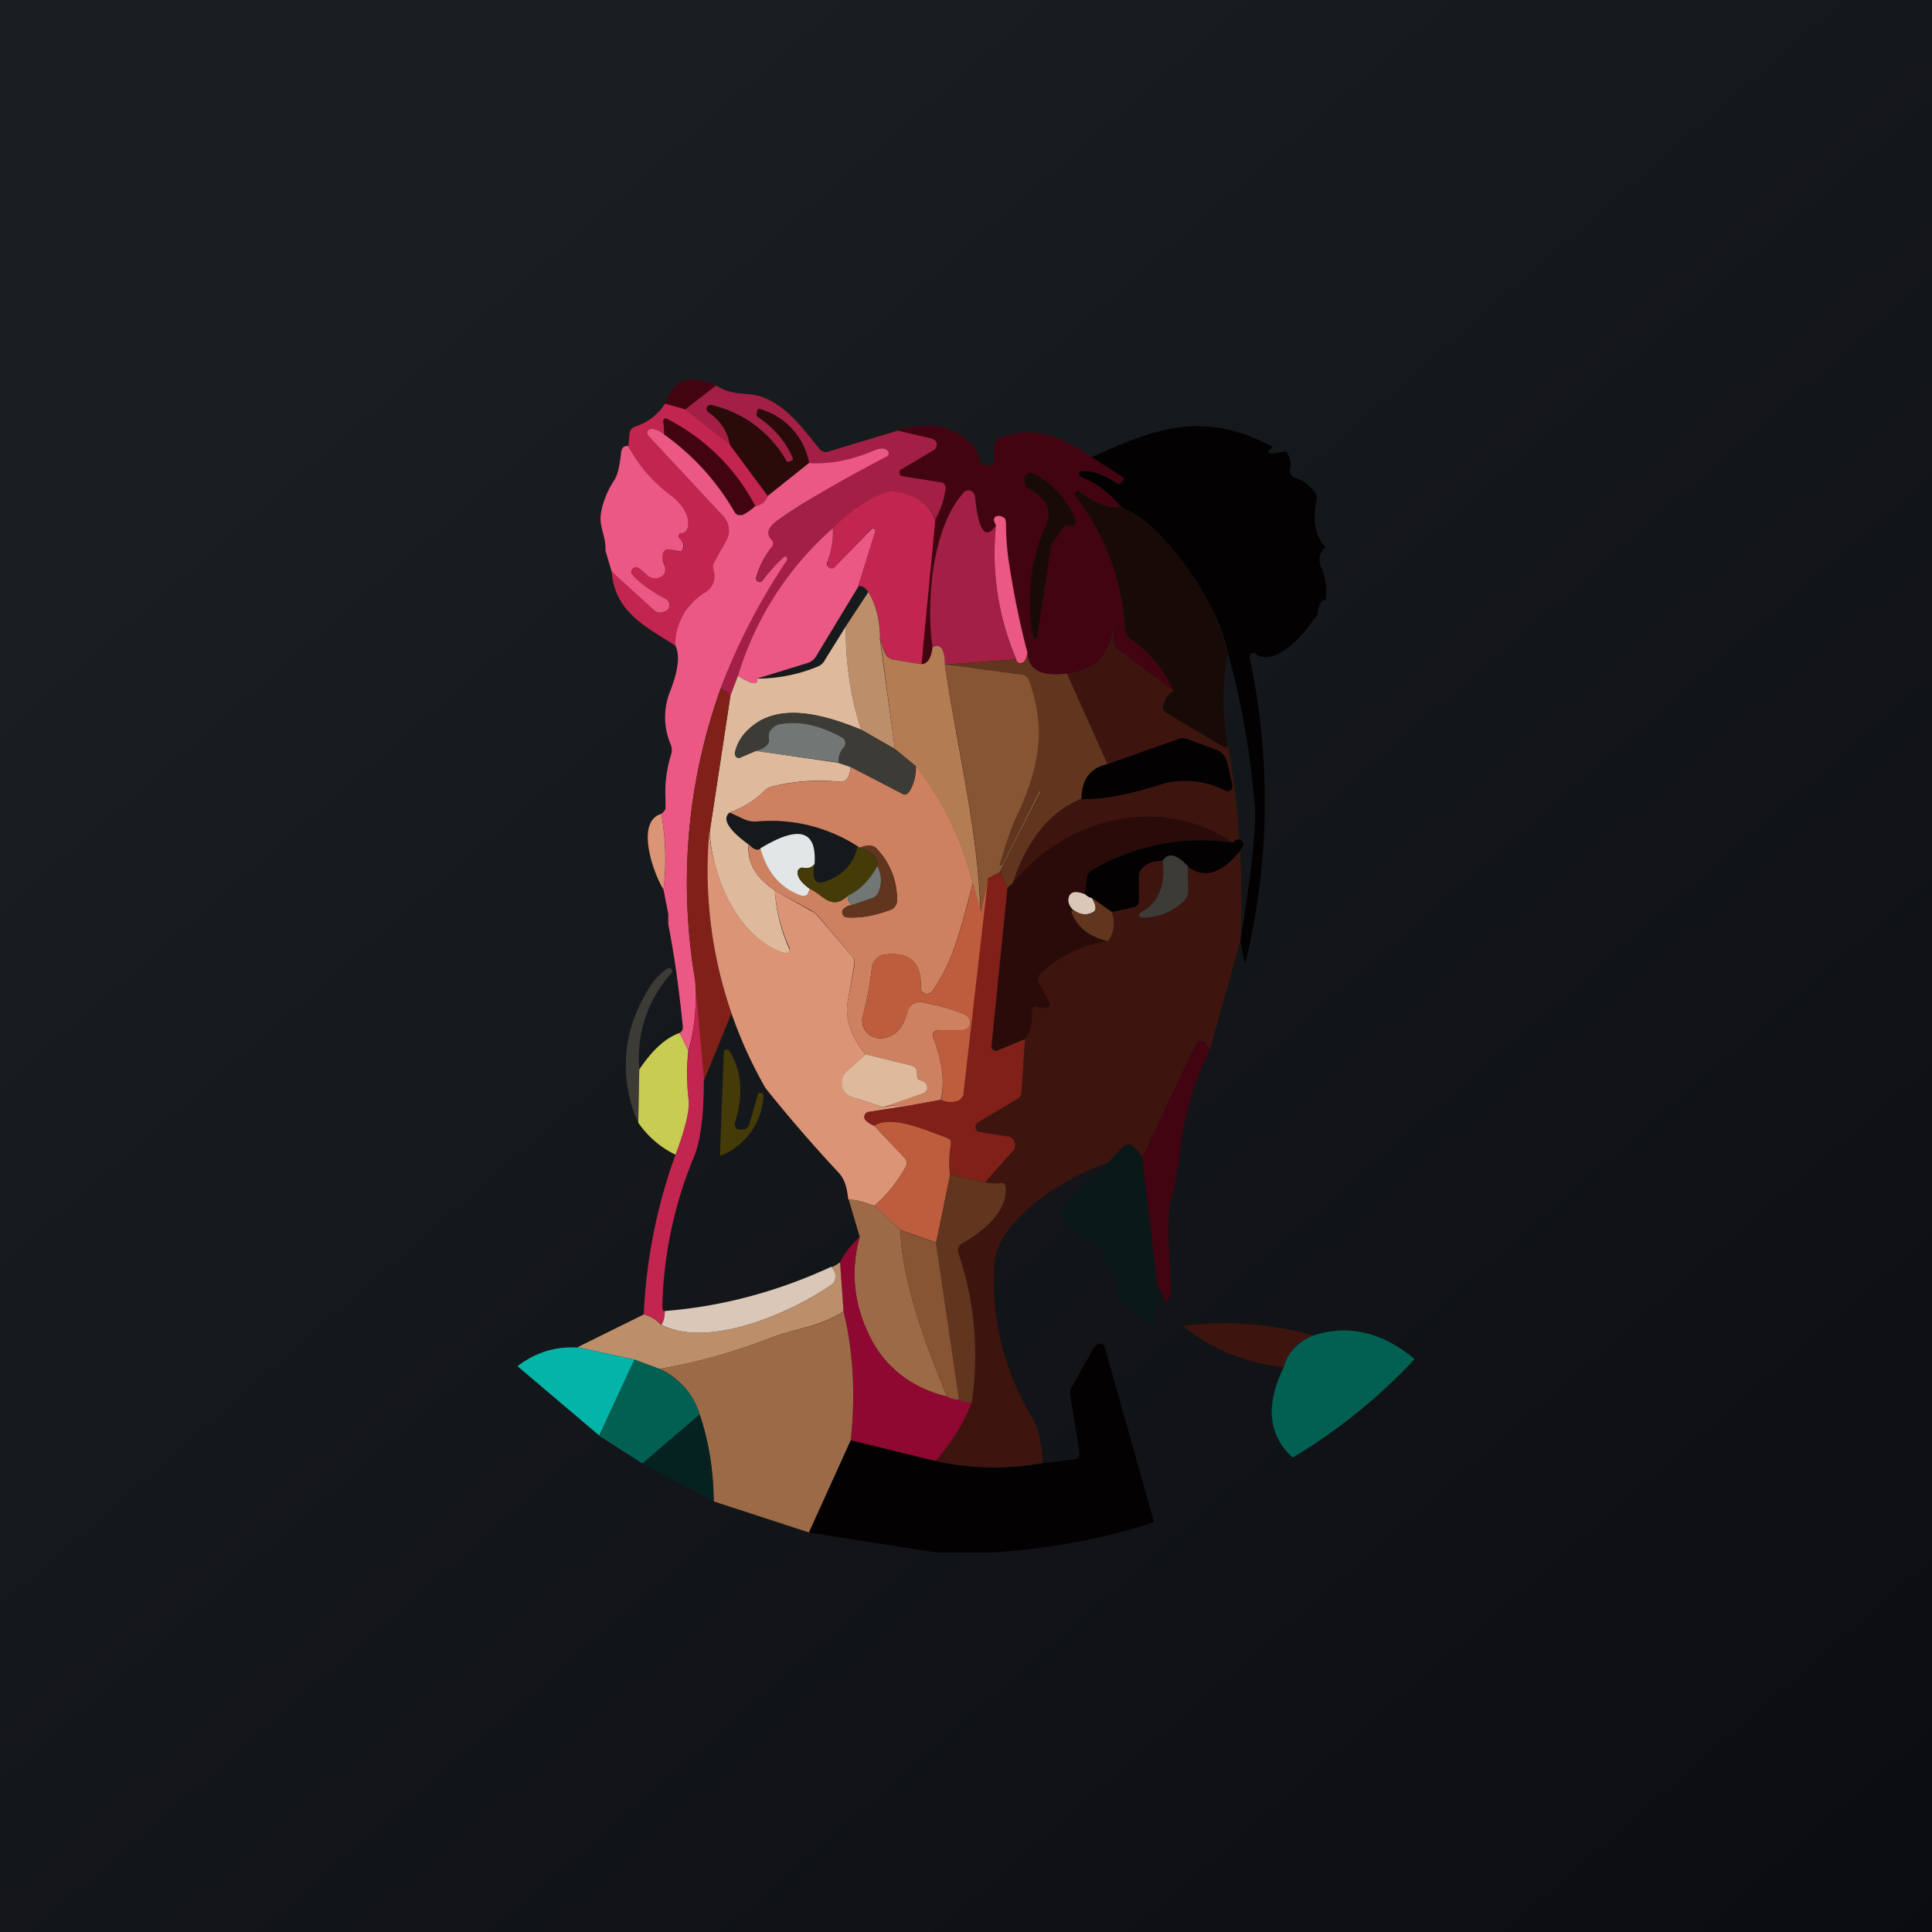 <!-- by TradingView --><svg width="56" height="56" viewBox="0 0 56 56" xmlns="http://www.w3.org/2000/svg"><path fill="url(#a)" d="M0 0h56v56H0z"/><path d="m20.75 11.17-.89.7-.58-.17c.23-.7.72-.87 1.47-.53Z" fill="#430412"/><path d="M20.75 11.17c.5.33.95.18 1.38.35.72.29 1.15.92 1.63 1.5a.23.23 0 0 0 .25.07l2.02-.61.99.23.09.06a.19.19 0 0 1-.04.28l-.95.56a.1.1 0 0 0-.04.05.1.1 0 0 0 .02.11.1.1 0 0 0 .06.03l1.13.18c.04 0 .08.03.1.06.02.04.04.08.03.12-.05.33-.16.63-.3.9-.18-.47-.59-.75-1.22-.83a.52.52 0 0 0-.28.05 4.6 4.6 0 0 0-1.48 1.03 9.23 9.23 0 0 0-2.75 4.28l-.22.58a.67.67 0 0 0-.28-.21 18.32 18.32 0 0 1 1.93-3.76.08.08 0 0 0-.08-.07 4.51 4.51 0 0 0-.65.7.1.1 0 0 1-.12.03.1.1 0 0 1-.04-.06.1.1 0 0 1 0-.07 2.44 2.44 0 0 1 .46-.9.16.16 0 0 0 0-.12.16.16 0 0 0-.02-.06c-.17-.17-.12-.36.16-.56a29.67 29.67 0 0 1 3.2-1.89.1.1 0 0 0 .02-.08.1.1 0 0 0-.02-.04c-.07-.1-.2-.1-.38-.03-.68.3-1.3.41-1.9.37A2 2 0 0 0 22 11.85a.06.06 0 0 0-.04.03l-.01.02-.02.1a.08.08 0 0 0 .04.09 2.64 2.64 0 0 1 1.02 1.22c0 .02-.01.03-.02.03l-.07.04a.09.09 0 0 1-.1 0l-.02-.04a3.35 3.35 0 0 0-2.15-1.6.1.1 0 0 0-.08.01.11.11 0 0 0-.05.06.12.12 0 0 0 0 .08c0 .03.02.05.04.06.34.24.55.55.62.95l-1.3-1.03.9-.7Z" fill="#A41F45"/><path d="m19.28 11.7.59.17 1.3 1.03 1.09 1.47a.43.43 0 0 1-.37.3 5.87 5.87 0 0 0-2.6-2.54.07.07 0 0 0-.06.05v.04l.03.38c-.15-.12-.28-.18-.38-.17-.02 0-.04 0-.06.02a.13.13 0 0 0-.05.13l.03.06 2.17 2.33a.6.6 0 0 1 .08.7l-.36.64a.2.2 0 0 0-.02.16c.1.3.01.53-.23.7-.27.18-.46.35-.55.5-.2.34-.31.68-.32 1.04-.86-.55-1.75-.97-1.84-2.14l1.23 1.12a.27.27 0 0 0 .27.05l.05-.02a.2.2 0 0 0 .1-.29.2.2 0 0 0-.08-.07c-.4-.2-.73-.44-.96-.69a.14.14 0 0 1 .02-.2.13.13 0 0 1 .07-.03c.06 0 .17.08.35.24a.33.33 0 0 0 .38.04c.06-.04.1-.09.12-.15a.26.26 0 0 0-.02-.2.53.53 0 0 1-.05-.3.18.18 0 0 1 .07-.12.17.17 0 0 1 .14-.02c.18.04.28.06.3.05.06-.01.1-.07.1-.18 0-.05-.05-.12-.14-.2a.08.08 0 0 1 .01-.12l.04-.02c.15-.02.22-.12.22-.31-.01-.29-.19-.56-.54-.82-.5-.38-.9-.84-1.2-1.4l.04-.37c0-.04.02-.08.05-.12a.22.22 0 0 1 .1-.07c.37-.12.66-.34.88-.67Z" fill="#C2254F"/><path d="m23.45 13.42-1.2.95-1.09-1.47c-.07-.4-.28-.71-.62-.95a.11.11 0 0 1 .01-.2.1.1 0 0 1 .08 0 3.35 3.35 0 0 1 2.17 1.62.09.09 0 0 0 .1 0l.07-.03.02-.03v-.03c-.2-.47-.54-.87-1.02-1.2a.08.08 0 0 1-.03-.03v-.04l.01-.1a.06.06 0 0 1 .03-.05.06.06 0 0 1 .05 0 2 2 0 0 1 1.42 1.56Z" fill="#2B0B09"/><path d="M21.89 14.67c-.14.13-.27.21-.37.25a.18.18 0 0 1-.13 0 .19.19 0 0 1-.1-.08 7.07 7.07 0 0 0-2.03-2.24l-.03-.38v-.04c0-.02.02-.03.03-.04a.07.07 0 0 1 .07 0 5.87 5.87 0 0 1 2.56 2.53Z" fill="#430412"/><path d="M36.88 12.96c-.24.2-.11.23.39.12.12.15.16.33.12.53a.2.2 0 0 0 .03.15c.02.04.07.07.11.09.21.05.4.19.57.4a.3.3 0 0 1 .06.24c-.12.64-.03 1.1.27 1.37-.17.13-.22.32-.15.55.14.3.19.63.15.98-.14 0-.22.15-.24.43l-.3.38c-.24.35-1 1.12-1.5.75a.11.11 0 0 0-.17.04v.07a19.8 19.8 0 0 1-.13 8.88l-.14-.66c.3-1.82.44-3.07.43-3.76a23.7 23.7 0 0 0-.79-4.6c-.21-1-.83-2.09-1.83-3.25a3.2 3.2 0 0 0-1.26-.96 2.86 2.86 0 0 0-1.18-.89.09.09 0 0 1-.04-.04.1.1 0 0 1 .02-.1.09.09 0 0 1 .05-.03c.34 0 .68.12 1.03.37a.08.08 0 0 0 .11-.02l.06-.07a.07.07 0 0 0 .02-.05l-.01-.03-.03-.02-.89-.58c1.87-.84 3.24-1.37 5.24-.3Z" fill="#030102"/><path d="m31.64 13.25.9.58a.07.07 0 0 1 .03.05.07.07 0 0 1-.02.05l-.06.07a.08.08 0 0 1-.1.01c-.36-.24-.7-.37-1.04-.36-.02 0-.04 0-.05.02a.1.1 0 0 0-.02.11c0 .02.02.03.04.04.43.16.83.46 1.18.88-.34.06-.75-.1-1.2-.46a.09.09 0 0 0-.12.01.1.1 0 0 0 0 .12 7.02 7.02 0 0 1 1.43 3.85.4.4 0 0 0 .17.31c.55.37.96.87 1.24 1.5l-1.63-1.22a.3.3 0 0 1-.11-.24 20.46 20.46 0 0 1 0-.48c-.06.85-.51 1.33-1.35 1.44-.74.1-1.12-.11-1.15-.61-.22-.84-.4-1.68-.53-2.52-.06-.41-.09-.82-.09-1.24a.22.22 0 0 0-.1-.18.2.2 0 0 0-.21 0c-.06.04-.05.12.02.25-.3.44-.51.16-.6-.84a.2.2 0 0 0-.05-.1.2.2 0 0 0-.2-.07.2.2 0 0 0-.1.06c-.91 1.02-1.08 3.2-.89 4.48-.04.33-.15.5-.33.5l.41-4.2c.15-.27.26-.57.3-.9a.17.17 0 0 0-.12-.18l-1.13-.18a.1.1 0 0 1-.06-.03.1.1 0 0 1-.02-.11.1.1 0 0 1 .04-.05l.95-.56a.2.2 0 0 0 .04-.29.18.18 0 0 0-.1-.05l-.98-.23c.78-.27 1.46-.17 2.02.29.2.17.32.35.33.55 0 .04.03.08.06.11s.08.05.12.05h.19c.01 0 .03 0 .04-.02a.07.07 0 0 0 .02-.04v-.46a.28.28 0 0 1 .17-.26c.93-.4 1.88-.02 2.66.55Z" fill="#430412"/><path d="M19.26 12.6c.83.6 1.51 1.34 2.03 2.24.02.04.06.07.1.09h.13c.1-.05.23-.13.37-.26.19-.03.3-.13.37-.3l1.19-.95c.6.04 1.23-.08 1.9-.37.18-.07.31-.07.39.03a.1.1 0 0 1-.04.15c-1.52.8-2.58 1.43-3.17 1.86-.28.2-.33.39-.16.56a.16.16 0 0 1 .02.18 2.44 2.44 0 0 0-.47.9.1.1 0 0 0 0 .07c.01.03.03.05.05.06a.1.1 0 0 0 .13-.03 4.52 4.52 0 0 1 .64-.7c.02 0 .04 0 .06.02a.08.08 0 0 1 0 .1 18.32 18.32 0 0 0-1.91 3.7 16.71 16.71 0 0 0-.74 8.47c.05.71-.01 1.4-.2 2.04l-.25-.52c.07-.04.1-.1.09-.2-.1-1-.23-1.98-.42-2.95v-.3l-.14-.71c.1-.71.07-1.44-.06-2.19a.57.57 0 0 0 .12-.14v-.3a3.6 3.6 0 0 1 .16-1.27.43.43 0 0 0 0-.28 2.01 2.01 0 0 1-.05-1.5c.26-.65.32-1.11.17-1.4 0-.35.11-.7.32-1.03a2 2 0 0 1 .55-.5c.25-.17.32-.4.23-.7a.21.21 0 0 1 .02-.16l.36-.64a.6.6 0 0 0-.08-.7l-2.17-2.33a.13.13 0 0 1-.03-.13c.01-.03.03-.05.05-.06a.12.12 0 0 1 .07-.02c.1 0 .22.05.37.17Z" fill="#EC5884"/><path d="M18.21 12.93c.3.56.7 1.02 1.2 1.4.35.26.53.54.54.82 0 .2-.07.3-.22.31a.07.07 0 0 0-.06.05.08.08 0 0 0 .01.08c.09.09.13.16.13.21 0 .1-.03.17-.09.18l-.3-.05a.17.17 0 0 0-.14.02.17.17 0 0 0-.07.13c-.01.12 0 .22.05.3.03.06.03.13.02.19a.26.26 0 0 1-.12.15.33.33 0 0 1-.39-.04c-.17-.16-.28-.24-.34-.24-.03 0-.05.01-.07.03a.13.13 0 0 0-.05.06.14.14 0 0 0 .03.14c.23.25.55.48.96.69a.2.2 0 0 1 .08.08.2.2 0 0 1-.01.21.2.2 0 0 1-.09.07l-.05.02a.27.27 0 0 1-.27-.05l-1.23-1.12-.18-.61c.02-.42-.2-.7-.13-1.09.06-.35.2-.67.39-.96.09-.14.15-.4.19-.76.01-.16.08-.24.21-.22Z" fill="#EC5884"/><path d="m30.82 15.3-.32.45a.23.23 0 0 0-.04.1l-.39 2.59c0 .02 0 .03-.02.05a.07.07 0 0 1-.1 0 5.47 5.47 0 0 1 .34-3.22c.23-.44.08-.8-.45-1.09a.3.3 0 0 1-.12-.13.31.31 0 0 1-.02-.19v-.02a.18.18 0 0 1 .1-.12.17.17 0 0 1 .14 0 2.55 2.55 0 0 1 1.25 1.39.15.15 0 0 1-.05.1.14.14 0 0 1-.05.03c-.02.01-.05 0-.1-.01h-.1a.16.16 0 0 0-.07.06Z" fill="#180B07"/><path d="m27.11 15.07-.4 4.18-.8-.13a.32.32 0 0 1-.23-.15 1.53 1.53 0 0 1-.17-.49c0-.5-.12-.95-.34-1.32-.1-.14-.2-.2-.3-.16l.5-1.6v-.05a.07.07 0 0 0-.02-.03.07.07 0 0 0-.08 0l-1.07 1.11a.13.13 0 0 1-.22-.06v-.09c.13-.28.18-.6.16-.97.43-.45.93-.8 1.48-1.03a.52.52 0 0 1 .28-.05c.63.08 1.04.36 1.21.84Z" fill="#C2254F"/><path d="M32.5 14.7c.42.16.84.48 1.26.96a7.67 7.67 0 0 1 1.83 3.26 7.33 7.33 0 0 0 0 2.68.1.1 0 0 1-.03.05.09.09 0 0 1-.1 0l-1.68-1a.15.15 0 0 1-.06-.07.17.17 0 0 1-.01-.1c.04-.22.14-.37.3-.45a3.46 3.46 0 0 0-1.23-1.5.4.4 0 0 1-.17-.3 7.02 7.02 0 0 0-1.44-3.86.1.1 0 0 1 .01-.12.09.09 0 0 1 .12 0c.45.35.85.5 1.2.45Z" fill="#180B07"/><path d="M28.87 15.23a7.84 7.84 0 0 0 .58 3.88l-2.02.15a.5.5 0 0 1-.04.03c0-.47-.12-.65-.36-.53-.19-1.28-.02-3.46.9-4.48a.2.2 0 0 1 .2-.06.2.2 0 0 1 .09.07.2.2 0 0 1 .04.1c.1 1 .3 1.28.61.84Z" fill="#A41F45"/><path d="M29.78 18.92a.61.61 0 0 1-.08.24.14.14 0 0 1-.14.06c-.07-.01-.1-.05-.1-.1a7.84 7.84 0 0 1-.59-3.89c-.07-.13-.08-.2-.02-.25a.2.2 0 0 1 .2 0c.04.01.07.04.09.07l.02.11c0 .42.03.83.1 1.24.13.84.3 1.68.52 2.52ZM24.88 17l-1.23 2.03a.43.43 0 0 1-.25.19l-1.46.45c.05.2-.14.18-.55-.08a9.23 9.23 0 0 1 2.75-4.28c.02.36-.04.69-.16.97a.14.14 0 0 0 .05.17.13.13 0 0 0 .17-.02l1.07-1.1a.07.07 0 0 1 .1.02v.05l-.5 1.6Z" fill="#EC5884"/><path d="m25.5 18.48.44 3.23-.98-.56a9.23 9.23 0 0 1-.44-3l.65-.99c.22.37.33.81.34 1.32Z" fill="#BC8E69"/><path d="M34.02 20.03c-.17.08-.27.23-.31.45v.1c.02.03.04.06.07.07l1.68 1a.09.09 0 0 0 .13-.05 25.4 25.4 0 0 1 .36 5.68l-.88 3.14-.1-.16a.19.19 0 0 0-.17-.09.18.18 0 0 0-.09.03.19.19 0 0 0-.06.08l-1.54 3.27a.98.98 0 0 0-.3-.35.2.2 0 0 0-.24.03l-.46.48c-1.1.33-3.2 1.6-3.29 2.93-.1 1.6.28 3.1 1.14 4.53.13.21.22.63.27 1.24a7.83 7.83 0 0 1-3.12-.06c.45-.51.8-1.08 1.06-1.7.21-1.5.08-2.95-.39-4.33a.22.22 0 0 1 0-.16.21.21 0 0 1 .1-.1c.57-.33 1.33-.92 1.27-1.65a.14.14 0 0 0-.05-.1.13.13 0 0 0-.1-.02c-.15.02-.3.01-.45-.02l.81-.9a.26.26 0 0 0-.14-.43l-.82-.13a.15.15 0 0 1-.08-.04.16.16 0 0 1-.03-.18.15.15 0 0 1 .06-.06l1.16-.7a.2.2 0 0 0 .07-.06.23.23 0 0 0 .04-.1l.09-1.55c.16-.2.23-.47.2-.8a.12.12 0 0 1 .03-.1.12.12 0 0 1 .1-.04l.26.04a.11.11 0 0 0 .11-.05.12.12 0 0 0 0-.12l-.3-.54a.25.25 0 0 1 .06-.3 3.6 3.6 0 0 1 1.95-.93.9.9 0 0 0 .1-.85l.64-.13a.2.2 0 0 0 .1-.07.2.2 0 0 0 .05-.13v-.72c0-.06.02-.12.06-.17.14-.18.35-.27.63-.26.09.73-.13 1.23-.64 1.5a.07.07 0 0 0-.03.04v.05c0 .02 0 .03.02.04.01.02.03.02.05.02.49 0 .9-.17 1.24-.51a.36.36 0 0 0 .1-.26l-.01-.72c.5.39 1.03.2 1.6-.55a.13.13 0 0 0-.02-.17c-.1-.09-.18-.08-.27.03-2.12-1.41-4.86-.72-6.4 1.2.43-1.29 1.1-2.1 2-2.46.57.02 1.3-.11 2.23-.4a2.5 2.5 0 0 1 1.95.16.14.14 0 0 0 .14-.02.15.15 0 0 0 .06-.14l-.14-.63a.56.56 0 0 0-.12-.25.53.53 0 0 0-.22-.15l-.8-.3a.43.43 0 0 0-.3 0l-2.04.72-1.17-2.62c.84-.11 1.29-.6 1.34-1.44v.48a.3.3 0 0 0 .12.24l1.63 1.22Z" fill="#3E150E"/><path d="M24.52 18.15a9.23 9.23 0 0 0 .44 3c-.96-.39-2.3-.82-3.17-.09-.27.22-.43.48-.49.77a.12.12 0 0 0 .04.1.1.1 0 0 0 .11.03l.45-.2 2.4.35.35.12c0 .11-.02.2-.07.3a.24.24 0 0 1-.24.13 5.68 5.68 0 0 0-1.97.14.45.45 0 0 0-.21.12c-.27.27-.6.48-1.01.63-.23.18-.04.5.55.93-.05.51.2.96.76 1.33a4.84 4.84 0 0 0 .43 1.72.11.11 0 0 1-.08.1.1.1 0 0 1-.06 0c-1.36-.42-2.1-2.17-2.18-3.51l.6-3.95.22-.58c.41.26.6.28.55.08a4.6 4.6 0 0 0 1.74-.34c.1-.04.18-.1.23-.2l.61-.98Z" fill="#DEB99B"/><path d="M26.7 19.25c.18 0 .29-.16.33-.49.24-.12.36.06.36.53.35 2.37.95 4.73 1.03 7.13l-.22-.81a9.17 9.17 0 0 0-1.65-3.4l-.61-.5-.43-3.23c.04.21.1.38.17.5a.33.33 0 0 0 .22.14l.8.13Z" fill="#B37C53"/><path d="m30.93 19.53 1.17 2.62c-.5.11-.75.45-.75 1-.9.36-1.58 1.18-2 2.46l-.16.13-.2-.46 1.2-2.36h-.07l-1.06 2.13v.01h-.02l-.01.01h-.04l-.01-.01v-.02c.03-.23.23-.77.6-1.61.6-1.38.7-2.43.24-3.73a.21.21 0 0 0-.07-.1.2.2 0 0 0-.1-.04l-2.22-.3 2.02-.15c0 .06.04.1.1.11.06 0 .11-.01.15-.06a.61.61 0 0 0 .08-.24c.03.5.4.7 1.15.6Z" fill="#62351E"/><path d="m27.43 19.26 2.22.3a.2.2 0 0 1 .1.05c.03.02.06.05.07.09.47 1.3.36 2.35-.24 3.73a9.4 9.4 0 0 0-.6 1.63l.01.02h.02l.02-.01h.02l.01-.02 1.06-2.12.02-.01h.04l-1.2 2.36-.34.18-.21.96c-.09-2.4-.68-4.76-1.04-7.13l.04-.03Z" fill="#875534"/><path d="m21.17 20.17-.6 3.95c-.17 1.77.04 3.52.63 5.26l-.8 1.95-.25-2.91c-.48-2.9-.24-5.72.74-8.46.13.06.22.13.28.21Z" fill="#802018"/><path d="m24.96 21.15.98.56.6.5c0 .3-.06.56-.18.75a.16.16 0 0 1-.22.05l-1.49-.78-.34-.12a.56.56 0 0 1 .14-.44.18.18 0 0 0 .05-.16.19.19 0 0 0-.1-.13 2.63 2.63 0 0 0-1.8-.39.42.42 0 0 0-.25.16.36.36 0 0 0-.06.13.33.33 0 0 0 0 .15c.03.14-.1.25-.38.34l-.45.19a.1.1 0 0 1-.12-.02.12.12 0 0 1-.04-.11c.06-.3.22-.55.49-.77.87-.73 2.2-.3 3.17.09Z" fill="#3D3B36"/><path d="m24.31 22.1-2.4-.33c.28-.09.4-.2.38-.34a.33.33 0 0 1 0-.15c0-.05.03-.1.06-.13a.42.42 0 0 1 .26-.16c.57-.1 1.17.03 1.8.39a.18.18 0 0 1 .09.13.19.19 0 0 1-.05.16.56.56 0 0 0-.14.44Z" fill="#717774"/><path d="M31.35 23.16c0-.56.25-.9.75-1.01l2.04-.72c.1-.04.2-.04.3 0l.8.3c.09.03.16.08.22.15.06.07.1.16.12.25l.14.63a.15.15 0 0 1-.05.14.14.14 0 0 1-.15.02 2.5 2.5 0 0 0-1.95-.16c-.92.29-1.66.42-2.22.4Z" fill="#030102"/><path d="M28.2 25.6c-.3 1.08-.52 2.21-1.18 3.13a.18.18 0 0 1-.1.07.18.18 0 0 1-.2-.07.19.19 0 0 1-.03-.11c.02-.73-.33-1.04-1.05-.95a.43.43 0 0 0-.25.13.45.45 0 0 0-.12.26c-.05.46-.14.92-.26 1.39a.5.5 0 0 0 .12.48.53.53 0 0 0 .47.16c.35-.05.59-.3.7-.77.03-.09.08-.17.16-.22a.36.36 0 0 1 .27-.05c.46.09.88.2 1.25.36.05.03.09.06.11.11.03.05.04.1.03.15a.23.23 0 0 1-.08.14.22.22 0 0 1-.14.05h-.7a.15.15 0 0 0-.14.07.16.16 0 0 0-.01.15c.27.68.34 1.28.22 1.8l-1.07.2a1.3 1.3 0 0 0-.6 0l1.17-.39c.02 0 .04-.02.06-.04a.15.15 0 0 0 .03-.07c.04-.14-.03-.23-.19-.27a.13.13 0 0 1-.07-.06.14.14 0 0 1-.02-.1v-.12a.19.19 0 0 0-.14-.14l-1.35-.33c-.42-.52-.6-1.02-.52-1.51l.2-1.08a.3.3 0 0 0-.07-.25l-.97-1.15a.72.72 0 0 0-.2-.17l-1.07-.59c-.56-.37-.81-.82-.75-1.33.14.15.26.19.34.11.19.72.6 1.18 1.2 1.37a.13.13 0 0 0 .11 0 .14.14 0 0 0 .07-.09l.04-.11c.38.16.62.66 1.11.2-.02.14.03.23.15.26-.14.02-.24.08-.3.15a.14.14 0 0 0 0 .14.14.14 0 0 0 .11.08c.4.03.83-.05 1.3-.23a.26.26 0 0 0 .11-.1c.03-.04.05-.09.05-.14a2.1 2.1 0 0 0-.59-1.52c-.05-.06-.13-.09-.22-.09a.73.73 0 0 0-.26.06c-.04-.01-.06-.03-.07-.04a4.63 4.63 0 0 0-2.92-.72.74.74 0 0 1-.36-.06l-.43-.2c.4-.15.74-.36 1.01-.63.06-.06.13-.1.21-.12.67-.16 1.32-.2 1.97-.14a.24.24 0 0 0 .24-.13.63.63 0 0 0 .07-.3l1.5.78c.03.02.07.03.1.02a.16.16 0 0 0 .1-.07c.13-.2.2-.44.2-.76a9.17 9.17 0 0 1 1.65 3.4Z" fill="#CE8161"/><path d="M19.29 23.45v-.3.3Z" fill="#A41F45"/><path d="M35.74 24.42a6.2 6.2 0 0 0-4.1.81.3.3 0 0 0-.14.23l-.05.46c-.28-.11-.44-.07-.48.12-.02.12.03.23.14.34-.04.02-.06.05-.04.09.16.42.51.69 1.05.81a3.6 3.6 0 0 0-1.95.92.25.25 0 0 0-.05.3l.3.55a.12.12 0 0 1-.06.16.11.11 0 0 1-.06.01l-.26-.04a.12.12 0 0 0-.1.03.12.12 0 0 0-.04.1c.04.34-.03.61-.2.8l-.79.34a.12.12 0 0 1-.12-.02.13.13 0 0 1-.05-.12l.46-4.57.15-.13c1.53-1.91 4.27-2.6 6.39-1.19Z" fill="#2B0B09"/><path d="M19.17 23.6c.13.74.15 1.47.06 2.18-.3-.48-.82-1.97-.06-2.19ZM22.46 25.81l1.06.6c.08.03.15.1.2.16l.98 1.15a.3.3 0 0 1 .06.25l-.19 1.08c-.08.49.1 1 .52 1.51l-.54.5a.45.45 0 0 0-.13.42.45.45 0 0 0 .3.33l.88.28c.22-.05.42-.06.6-.02l-1.02.16a.15.15 0 0 0-.12.1.15.15 0 0 0 .04.15c.06.06.14.11.24.15l.89.94a.2.2 0 0 1 .05.11c0 .04 0 .09-.02.13-.25.45-.56.84-.92 1.14-.26-.1-.5-.17-.75-.18-.04-.3-.08-.57-.3-.8a41.96 41.96 0 0 1-2.1-2.43 12.65 12.65 0 0 1-1.63-7.43c.1 1.35.83 3.1 2.19 3.51a.1.1 0 0 0 .11-.03.11.11 0 0 0 .02-.12 4.83 4.83 0 0 1-.42-1.66Z" fill="#DC9477"/><path d="M23.6 25.05c-.07.1-.18.13-.33.1a.14.14 0 0 0-.11.04.14.14 0 0 0-.04.06v.06c.01.14.13.3.35.45l-.04.11-.02.05a.14.14 0 0 1-.1.05h-.05c-.62-.2-1.02-.66-1.22-1.38 1.12-.68 1.64-.53 1.57.46Z" fill="#E2E6E6"/><path d="M34.43 25.1c-.33-.34-.58-.4-.73-.15-.28 0-.5.08-.63.26a.29.29 0 0 0-.06.17v.72a.2.2 0 0 1-.04.13.2.2 0 0 1-.12.07l-.63.13-.57-.4a.4.4 0 0 1-.2-.11l.05-.46a.31.31 0 0 1 .14-.23 6.2 6.2 0 0 1 4.1-.8c.09-.12.18-.13.27-.04a.13.13 0 0 1 .01.17c-.56.75-1.09.94-1.6.55Z" fill="#030102"/><path d="M24.93 24.57c.39.14.55.32.5.53-.23.42-.51.7-.85.86-.49.46-.73-.04-1.11-.2-.22-.16-.34-.3-.35-.45a.15.15 0 0 1 .04-.12.14.14 0 0 1 .11-.04c.15.03.26 0 .34-.1-.08.44.02.6.31.5.52-.18.83-.52.94-1.02 0 .01.03.03.07.04Z" fill="#453B09"/><path d="m24.73 26.22.53-.18a.33.33 0 0 0 .2-.17c.12-.26.1-.51-.03-.77.05-.21-.11-.4-.5-.53a.73.73 0 0 1 .26-.06c.1 0 .17.03.22.09.4.43.6.94.59 1.52 0 .05-.02.1-.05.14a.25.25 0 0 1-.11.1c-.47.18-.9.26-1.3.23a.14.14 0 0 1-.11-.08.14.14 0 0 1 .01-.14c.05-.07.15-.13.29-.15Z" fill="#62351E"/><path d="m34.43 25.1.01.73a.37.37 0 0 1-.1.26c-.34.34-.75.51-1.24.51-.02 0-.04 0-.05-.02a.08.08 0 0 1-.03-.04v-.05l.04-.04c.51-.27.73-.77.64-1.5.15-.24.4-.2.73.16Z" fill="#3D3B36"/><path d="M25.43 25.1c.13.26.14.51.03.77a.33.33 0 0 1-.2.17l-.53.18c-.12-.03-.17-.12-.15-.26.34-.16.62-.44.85-.86Z" fill="#717774"/><path d="m28.98 25.28.22.46-.46 4.57a.13.13 0 0 0 .05.12.12.12 0 0 0 .12.02l.8-.33-.1 1.54c0 .04 0 .07-.03.1a.2.2 0 0 1-.07.08l-1.16.69a.16.16 0 0 0-.03.25c.02.01.05.03.08.03l.82.13c.04 0 .08.03.12.06a.26.26 0 0 1 .08.24c0 .05-.03.09-.06.12l-.81.91-1-.22c-.05-.29-.04-.58.01-.88.01-.04 0-.08-.02-.11a.17.17 0 0 0-.09-.08c-.56-.19-1.57-.68-2.1-.35a.67.67 0 0 1-.25-.15.14.14 0 0 1-.04-.15.15.15 0 0 1 .12-.1l1.02-.16 1.07-.19c.18.08.35.09.5.02a.26.26 0 0 0 .1-.09.27.27 0 0 0 .06-.13l.7-6.22.35-.18Z" fill="#802018"/><path d="m28.64 25.46-.71 6.22c0 .05-.02.1-.05.13a.26.26 0 0 1-.1.09.61.61 0 0 1-.5-.02c.11-.52.04-1.12-.23-1.8a.16.16 0 0 1 .02-.15.15.15 0 0 1 .12-.07h.7c.06 0 .11-.02.15-.05a.23.23 0 0 0 .08-.13c0-.06 0-.11-.03-.16a.23.23 0 0 0-.1-.1 6.16 6.16 0 0 0-1.26-.37.36.36 0 0 0-.27.05.38.38 0 0 0-.15.22c-.12.46-.36.72-.7.77a.54.54 0 0 1-.48-.16.52.52 0 0 1-.12-.48 10 10 0 0 0 .26-1.39.43.43 0 0 1 .37-.39c.72-.1 1.07.22 1.05.95a.18.18 0 0 0 .33.11c.66-.92.89-2.05 1.18-3.12l.23.81.21-.96Z" fill="#BD5D3D"/><path d="M31.45 25.92c.06.06.13.1.2.11.13.22.14.36.03.41-.18.1-.37.08-.57-.06-.11-.11-.16-.22-.14-.34.04-.2.2-.23.48-.12Z" fill="#DAC7B8"/><path d="M32.22 26.43a.9.9 0 0 1-.1.85c-.54-.12-.89-.4-1.05-.81-.02-.04 0-.07.04-.1.2.15.39.17.57.07.11-.05.1-.2-.03-.41l.57.4Z" fill="#62351E"/><path d="m18.53 31-.03 1.54a3.99 3.99 0 0 1 .2-3.7c.16-.32.37-.58.64-.76a.09.09 0 0 1 .12.01.09.09 0 0 1 0 .12c-.7.8-1.01 1.73-.93 2.79Z" fill="#3D3B36"/><path d="M20.4 31.33c0 1-.09 1.75-.3 2.24a11.95 11.95 0 0 0-.9 4.24c0 .16.02.22.07.19 0 .17-.03.3-.1.4a1.17 1.17 0 0 0-.51-.3c.07-1.57.37-3.12.92-4.63.28-.75.41-1.28.38-1.58a6.4 6.4 0 0 1 0-1.43c.18-.64.24-1.33.19-2.04l.26 2.91Z" fill="#C2254F"/><path d="m19.7 29.94.25.52a6.4 6.4 0 0 0 .01 1.43c.03.3-.1.83-.38 1.58a2.77 2.77 0 0 1-1.08-.93l.03-1.54c.38-.57.77-.92 1.17-1.06Z" fill="#C9CC53"/><path d="M35.07 30.42a8.95 8.95 0 0 0-.87 2.9c-.08.69-.17 1.17-.26 1.43-.09.27-.1 1.11 0 2.53a1 1 0 0 1-.09.43l-.01.02a.04.04 0 0 1-.06 0l-.01-.03a1 1 0 0 0-.22-.42l-.44-3.73 1.54-3.27a.19.19 0 0 1 .15-.1.18.18 0 0 1 .17.08l.1.16Z" fill="#430412"/><path d="M21.44 32.74h.1a.2.2 0 0 0 .18-.15l.26-.91a.01.01 0 0 1 .01-.01l.1.01.03.02.01.05a1.98 1.98 0 0 1-1.24 1.75h-.01l-.01-.02v-.01l.11-2.96a.1.1 0 0 1 .02-.06.1.1 0 0 1 .05-.03.1.1 0 0 1 .1.05c.36.6.4 1.29.15 2.08a.16.16 0 0 0 .02.13l.05.05.07.01Z" fill="#453B09"/><path d="m25.6 32.09-.88-.28a.43.43 0 0 1-.2-.12.45.45 0 0 1-.1-.44.45.45 0 0 1 .13-.2l.54-.49 1.35.33a.2.2 0 0 1 .14.14v.12c0 .03 0 .07.02.1.01.03.04.05.08.06.15.04.22.13.19.27l-.04.07a.14.14 0 0 1-.06.04l-1.17.4Z" fill="#DEB99B"/><path d="m27.54 34.05-.4 1.97-1.04-.37-.76-.7c.37-.3.67-.69.92-1.14a.21.21 0 0 0 .02-.13.2.2 0 0 0-.05-.11l-.89-.94c.54-.33 1.55.16 2.11.35.04.02.07.04.1.08.01.03.02.07.01.11-.05.3-.06.6-.02.88Z" fill="#BD5D3D"/><path d="m33.1 33.55.45 3.73-.06 1a.1.1 0 0 1-.06.1.1.1 0 0 1-.1-.02l-.8-.64a.38.38 0 0 1-.14-.24 2.31 2.31 0 0 0-1.33-1.84.5.5 0 0 1-.28-.38.52.52 0 0 1 .15-.45l1.17-1.1.47-.48a.2.2 0 0 1 .24-.03c.11.08.21.2.3.35Z" fill="#0B1818"/><path d="m27.54 34.05 1 .22c.16.03.31.04.46.02a.13.13 0 0 1 .14.07l.01.05c.06.73-.7 1.32-1.27 1.64a.21.21 0 0 0-.1.11.22.22 0 0 0 0 .16c.47 1.38.6 2.83.39 4.33-.1.03-.23 0-.37-.08l-.67-4.55.41-1.97Z" fill="#62351E"/><path d="m25.34 34.95.76.7c.05 1.61.83 3.55 1.35 4.83a3.27 3.27 0 0 1-2.34-1.95 3.9 3.9 0 0 1-.19-2.68l-.32-1.08c.23.01.48.07.74.18Z" fill="#9C6A46"/><path d="m26.1 35.65 1.03.37.67 4.55a.57.57 0 0 1-.35-.09c-.52-1.28-1.3-3.22-1.35-4.83Z" fill="#875534"/><path d="M24.92 35.85a3.9 3.9 0 0 0 .2 2.68c.42 1.01 1.2 1.66 2.33 1.95.11.07.23.1.35.09.14.08.27.11.37.08-.25.62-.6 1.19-1.06 1.7l-2.45-.6c.14-1.34.07-2.59-.21-3.74l-.1-1.42c.1-.22.28-.46.57-.74Z" fill="#8E0831"/><path d="m24.35 36.59.1 1.42c-.31.2-.67.35-1.07.46-.51.13-.88.24-1.1.33-1.03.4-2.08.69-3.16.88l-.73-.27-1.65-.36 1.92-.95c.18.05.35.14.5.3 1.38.7 3.8-.35 4.95-1.17a.22.22 0 0 0 .07-.08c.07-.14.04-.29-.1-.43.03.02.12-.03.27-.13Z" fill="#BC8E69"/><path d="M24.09 36.72c.13.14.16.29.09.43a.22.22 0 0 1-.07.08c-1.16.82-3.57 1.87-4.94 1.17.07-.1.1-.23.1-.4 1.65-.13 3.26-.56 4.82-1.28Z" fill="#DAC7B8"/><path d="m24.66 41.75-1.21 2.67-2.76-.9c-.01-.9-.15-1.75-.41-2.52a2.12 2.12 0 0 0-1.16-1.32c1.08-.2 2.14-.48 3.15-.88.23-.09.6-.2 1.11-.33.4-.1.76-.26 1.07-.46.28 1.15.35 2.4.21 3.74Z" fill="#9C6A46"/><path d="M38.07 38.7c-.47.2-.75.5-.86.93a5.47 5.47 0 0 1-2.92-1.2 9.73 9.73 0 0 1 3.78.28Z" fill="#3E150E"/><path d="M41 39.4a16.35 16.35 0 0 1-3.53 2.85c-.71-.65-.8-1.52-.26-2.62.11-.42.4-.73.86-.92 1.01-.33 1.99-.1 2.93.68Z" fill="#026053"/><path d="M33.45 44.12c-1.52.5-3.1.78-4.72.88h-1.6l-3.68-.58 1.21-2.67 2.45.6c1.03.23 2.07.25 3.12.06l.92-.11a.16.16 0 0 0 .14-.13v-.06l-.28-1.74.01-.08.7-1.25a.17.17 0 0 1 .07-.07.17.17 0 0 1 .2.02l.04.09 1.42 5.04Z" fill="#030102"/><path d="m16.74 39.05 1.65.36-1.02 2.2L15 39.6c.52-.4 1.1-.58 1.74-.54Z" fill="#03B4A8"/><path d="M19.12 39.68c.61.31 1 .75 1.16 1.32l-1.66 1.42-1.25-.8 1.02-2.21.73.27Z" fill="#026053"/><path d="M20.28 41c.26.77.4 1.61.4 2.52l-2.06-1.1L20.28 41Z" fill="#052220"/><defs><linearGradient id="a" x1="10.42" y1="9.71" x2="68.15" y2="76.02" gradientUnits="userSpaceOnUse"><stop stop-color="#1A1E21"/><stop offset="1" stop-color="#06060A"/></linearGradient></defs></svg>